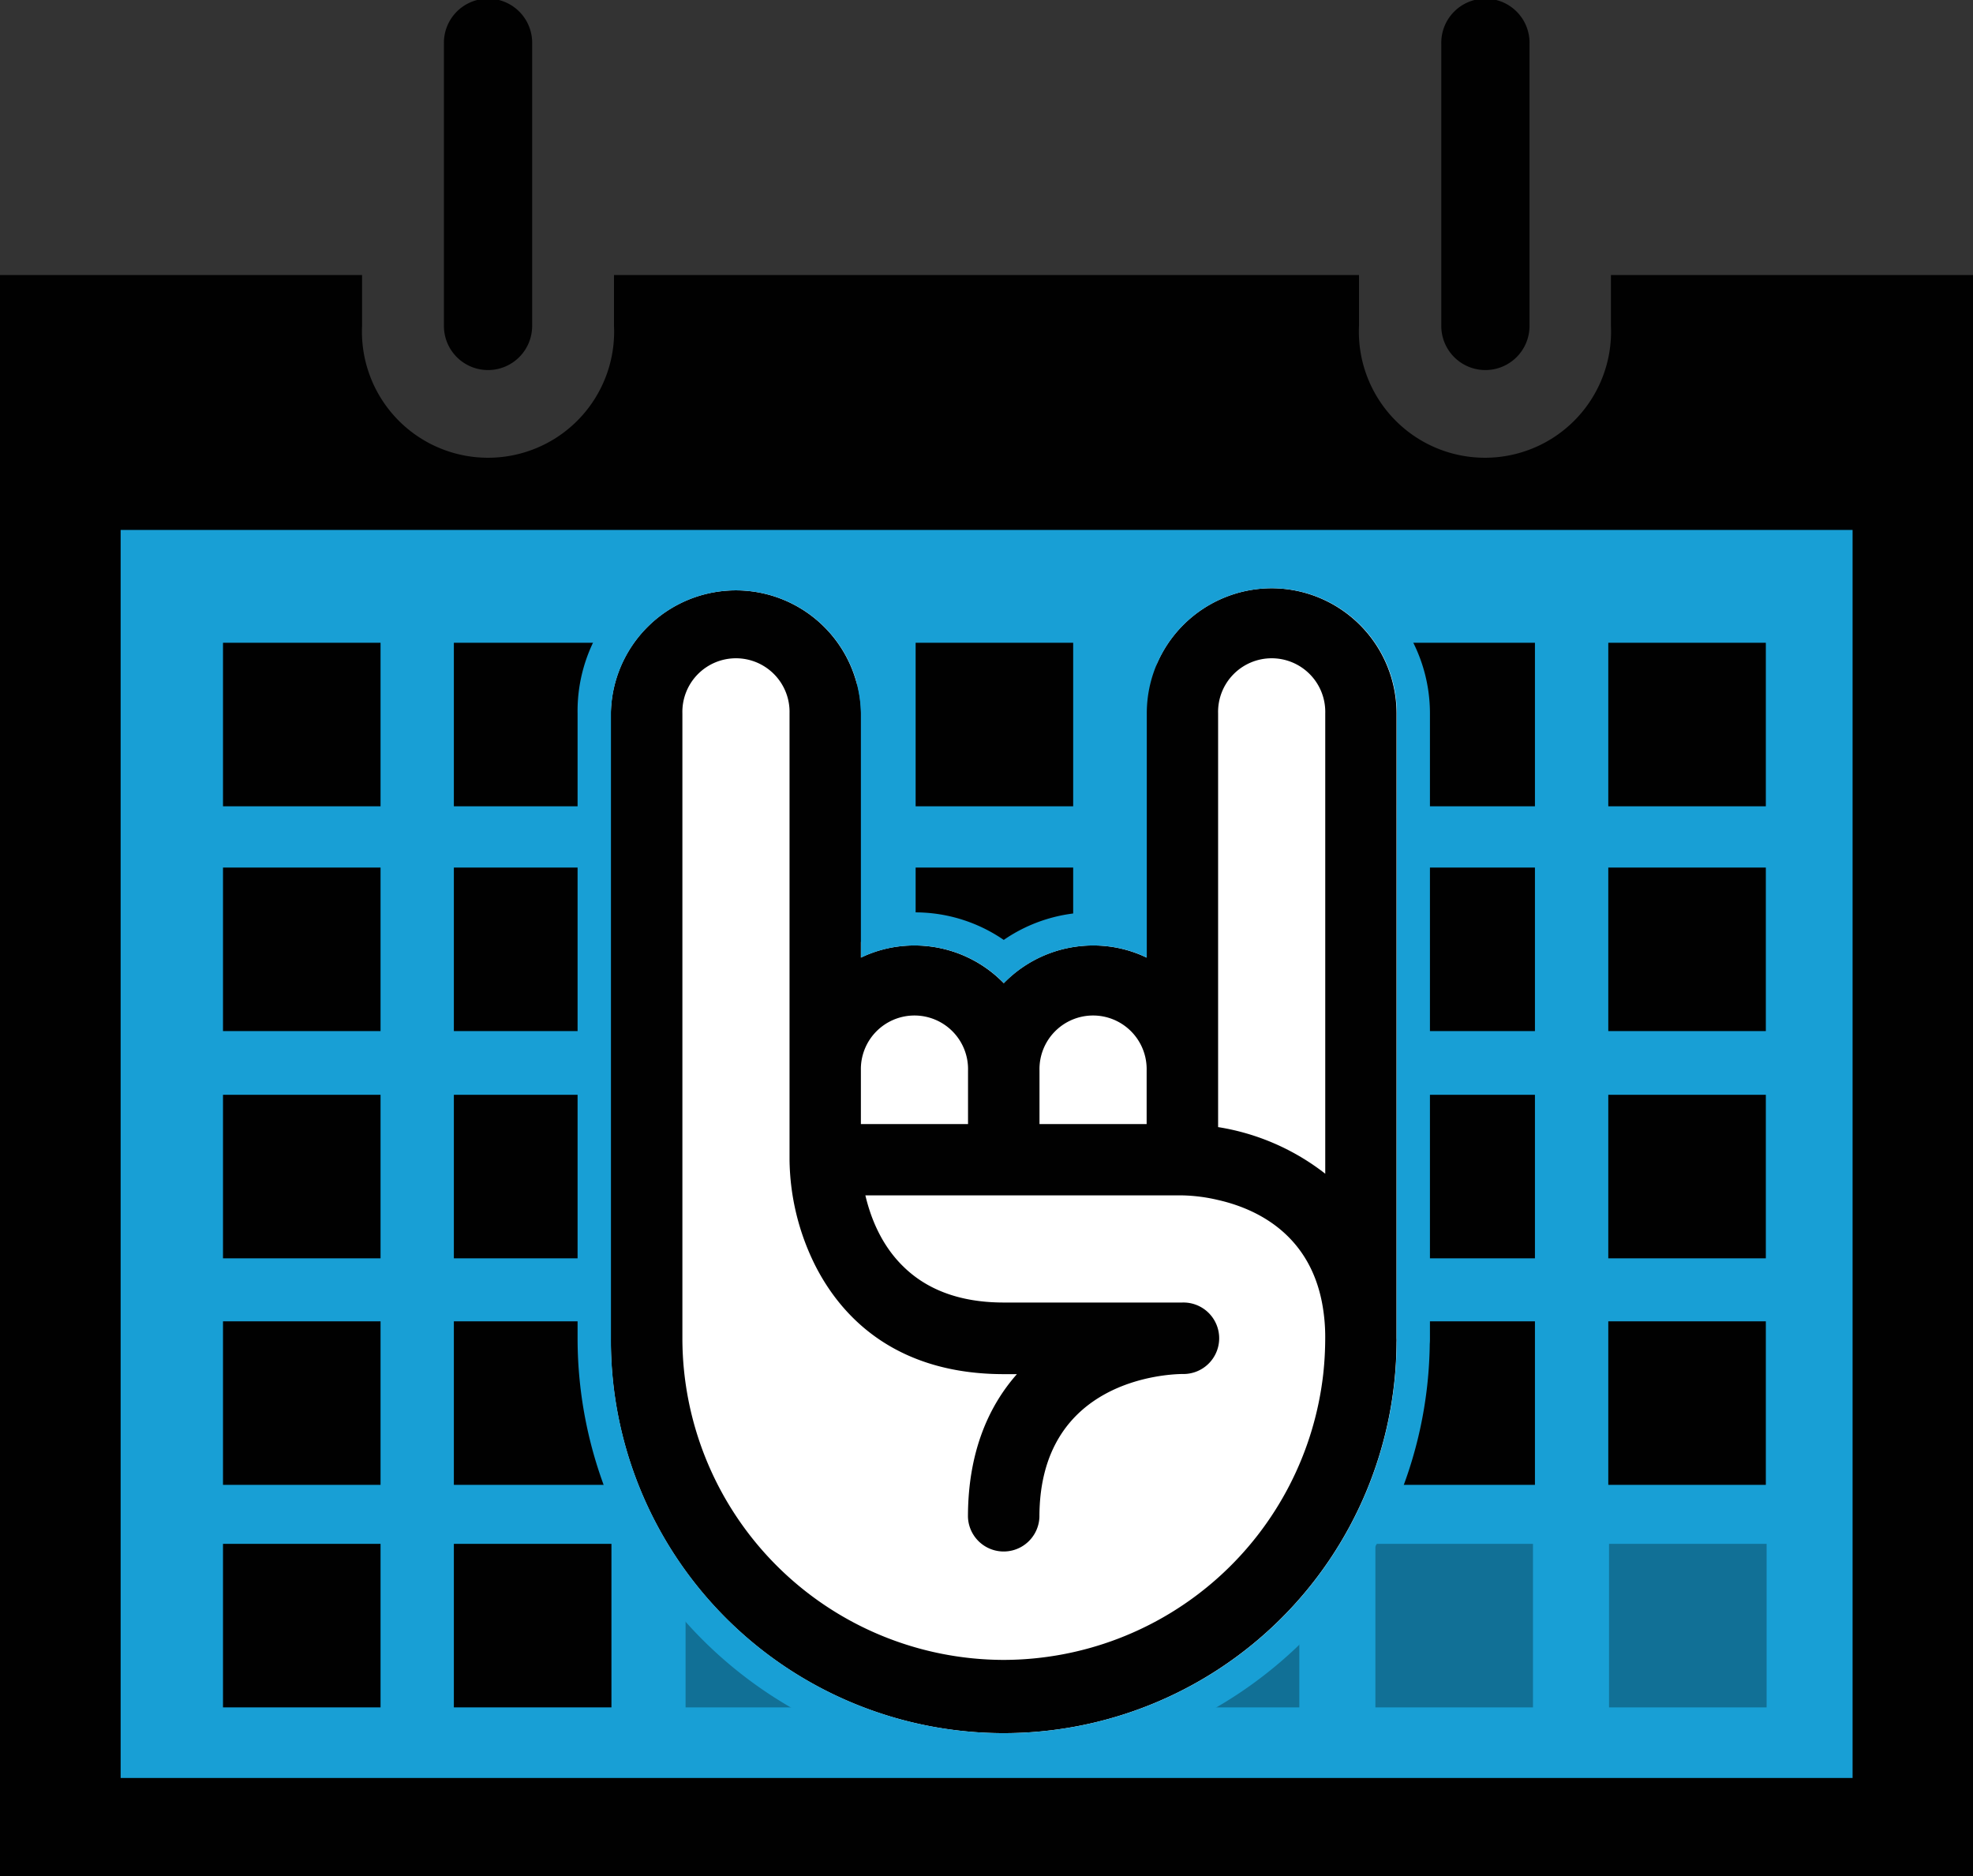 <svg xmlns="http://www.w3.org/2000/svg" viewBox="0 0 532 505.91"><rect x="0" y="0" width="532" height="505.91" fill="#333333" stroke="none"/><defs><style>.cls-1{fill:#189fd5;}.cls-2,.cls-3{fill:#010101;}.cls-3{opacity:0.3;}.cls-4{fill:none;}.cls-5{fill:#fff;}</style></defs><title>teclogo</title><g id="Layer_2" data-name="Layer 2"><g id="Layer_1-2" data-name="Layer 1"><rect class="cls-1" x="26.55" y="135.17" width="481" height="351"/><path class="cls-2" d="M434.37,74.16V87.88a34,34,0,1,1-67.93,0V74.16H165.56V87.88a34,34,0,1,1-67.93,0V74.16H0V505.91H532V74.16ZM499.53,479.4h-467V142.89H499.53Z"/><path class="cls-2" d="M131.59,99.78a11.9,11.9,0,0,0,11.9-11.9v-76a11.9,11.9,0,1,0-23.79,0v76A11.89,11.89,0,0,0,131.59,99.78Z"/><path class="cls-2" d="M400.52,99.78a11.9,11.9,0,0,0,11.9-11.9v-76a11.9,11.9,0,1,0-23.79,0v76A11.89,11.89,0,0,0,400.52,99.78Z"/><rect class="cls-2" x="246.89" y="295.19" width="42.48" height="44.09"/><rect class="cls-2" x="309.15" y="295.19" width="42.48" height="44.09"/><rect class="cls-2" x="371.4" y="295.19" width="42.48" height="44.09"/><rect class="cls-2" x="433.66" y="295.19" width="42.48" height="44.09"/><rect class="cls-2" x="184.65" y="295.19" width="42.47" height="44.09"/><rect class="cls-2" x="122.38" y="295.19" width="42.49" height="44.09"/><rect class="cls-2" x="60.13" y="295.19" width="42.48" height="44.09"/><rect class="cls-2" x="246.89" y="356.27" width="42.48" height="44.09"/><rect class="cls-2" x="309.15" y="356.27" width="42.48" height="44.09"/><rect class="cls-2" x="371.4" y="356.27" width="42.48" height="44.09"/><rect class="cls-2" x="433.66" y="356.27" width="42.48" height="44.09"/><rect class="cls-2" x="184.65" y="356.27" width="42.47" height="44.09"/><rect class="cls-2" x="122.38" y="356.27" width="42.49" height="44.09"/><rect class="cls-2" x="60.13" y="356.27" width="42.48" height="44.09"/><rect class="cls-2" x="122.38" y="416.27" width="42.49" height="44.09"/><rect class="cls-3" x="184.86" y="416.27" width="42.49" height="44.09"/><rect class="cls-3" x="246.86" y="416.27" width="42.49" height="44.09"/><rect class="cls-3" x="307.86" y="416.27" width="42.49" height="44.09"/><rect class="cls-3" x="370.86" y="416.27" width="42.49" height="44.09"/><rect class="cls-3" x="433.86" y="416.27" width="42.49" height="44.09"/><rect class="cls-2" x="60.13" y="416.27" width="42.48" height="44.09"/><rect class="cls-2" x="246.89" y="233.92" width="42.48" height="44.09"/><rect class="cls-2" x="309.15" y="233.92" width="42.48" height="44.09"/><rect class="cls-2" x="371.4" y="233.92" width="42.48" height="44.09"/><rect class="cls-2" x="433.66" y="233.92" width="42.48" height="44.09"/><rect class="cls-2" x="184.65" y="233.92" width="42.47" height="44.09"/><rect class="cls-2" x="122.38" y="233.92" width="42.49" height="44.09"/><rect class="cls-2" x="60.13" y="233.92" width="42.48" height="44.09"/><rect class="cls-2" x="246.89" y="173.31" width="42.48" height="44.09"/><rect class="cls-2" x="309.15" y="173.31" width="42.48" height="44.09"/><rect class="cls-2" x="371.4" y="173.31" width="42.48" height="44.09"/><rect class="cls-2" x="433.66" y="173.31" width="42.48" height="44.09"/><rect class="cls-2" x="184.65" y="173.31" width="42.47" height="44.09"/><rect class="cls-2" x="122.38" y="173.31" width="42.49" height="44.09"/><rect class="cls-2" x="60.13" y="173.31" width="42.48" height="44.09"/><path class="cls-4" d="M32.48,142.89v337H499.2v-337ZM381.41,361.21a6.7,6.7,0,0,1-.05,1,110.23,110.23,0,0,1-220.46-1V185.81a35.09,35.09,0,0,1,70.17,0v68.56a34.38,34.38,0,0,1,15-3.41,35,35,0,0,1,25.06,10.57,34.92,34.92,0,0,1,25-10.57,34.39,34.39,0,0,1,15,3.41V185.81a35.08,35.08,0,0,1,70.16,0Z"/><path class="cls-5" d="M346.33,150.73a35.11,35.11,0,0,0-35.08,35.08v68.56a34.39,34.39,0,0,0-15-3.41,34.92,34.92,0,0,0-25,10.57A35,35,0,0,0,246.1,251a34.38,34.38,0,0,0-15,3.41V185.81a35.09,35.09,0,0,0-70.17,0v175.4a110.23,110.23,0,0,0,220.46,1,6.7,6.7,0,0,0,.05-1V185.81A35.12,35.12,0,0,0,346.33,150.73Z"/><path class="cls-2" d="M342.89,158.61a33.75,33.75,0,0,0-33.71,33.71V258.2a33.08,33.08,0,0,0-14.45-3.27,33.57,33.57,0,0,0-24.08,10.16,33.56,33.56,0,0,0-24.08-10.16,33.07,33.07,0,0,0-14.44,3.27V192.32a33.72,33.72,0,0,0-67.43,0V360.88a105.93,105.93,0,0,0,211.86,1,7.79,7.79,0,0,0,0-1V192.32A33.75,33.75,0,0,0,342.89,158.61Zm-14.44,33.71a14.45,14.45,0,1,1,28.89,0V316.47a62.93,62.93,0,0,0-28.89-12.57Zm-48.16,96.32a14.45,14.45,0,1,1,28.89,0v14.44H280.29Zm-48.16,0a14.45,14.45,0,1,1,28.89,0v14.44H232.13Zm38.52,158.92A86.78,86.78,0,0,1,184,360.88V192.32a14.45,14.45,0,1,1,28.89,0v120.4a65.27,65.27,0,0,0,6.94,28.51c7.8,15.36,23.16,29.28,50.85,29.28h3.52C266.42,379.32,261,391.79,261,409a9.64,9.64,0,0,0,19.27,0c0-37.14,34.62-38.48,38.52-38.53a9.64,9.64,0,1,0,0-19.27H270.65c-12.81,0-21.33-4.09-27-9.63-6.07-5.87-8.91-13.34-10.31-19.26h85.44a45.87,45.87,0,0,1,9.68,1.25c10,2.27,24.36,8.86,28,27.64a49.26,49.26,0,0,1,.87,9.64,90.08,90.08,0,0,1-.53,9.63A86.88,86.88,0,0,1,270.65,447.56Z"/><path class="cls-1" d="M342.89,149.64a42.73,42.73,0,0,0-42.68,42.68v54a43.12,43.12,0,0,0-5.48-.34,42.22,42.22,0,0,0-24.08,7.45A42.2,42.2,0,0,0,246.57,246a43.35,43.35,0,0,0-5.48.34v-54a42.68,42.68,0,1,0-85.35,0V360.88A115,115,0,0,0,270.65,475.79c62.67,0,114.11-50.84,114.87-113.43.05-.62.05-1.12.05-1.48V192.32A42.72,42.72,0,0,0,342.89,149.64ZM376.6,360.88a7.79,7.79,0,0,1,0,1,105.93,105.93,0,0,1-211.86-1V192.32a33.72,33.72,0,0,1,67.43,0V258.2a33.07,33.07,0,0,1,14.44-3.27,33.56,33.56,0,0,1,24.08,10.16,33.57,33.57,0,0,1,24.08-10.16,33.08,33.08,0,0,1,14.45,3.27V192.32a33.71,33.71,0,0,1,67.42,0Z"/></g></g></svg>